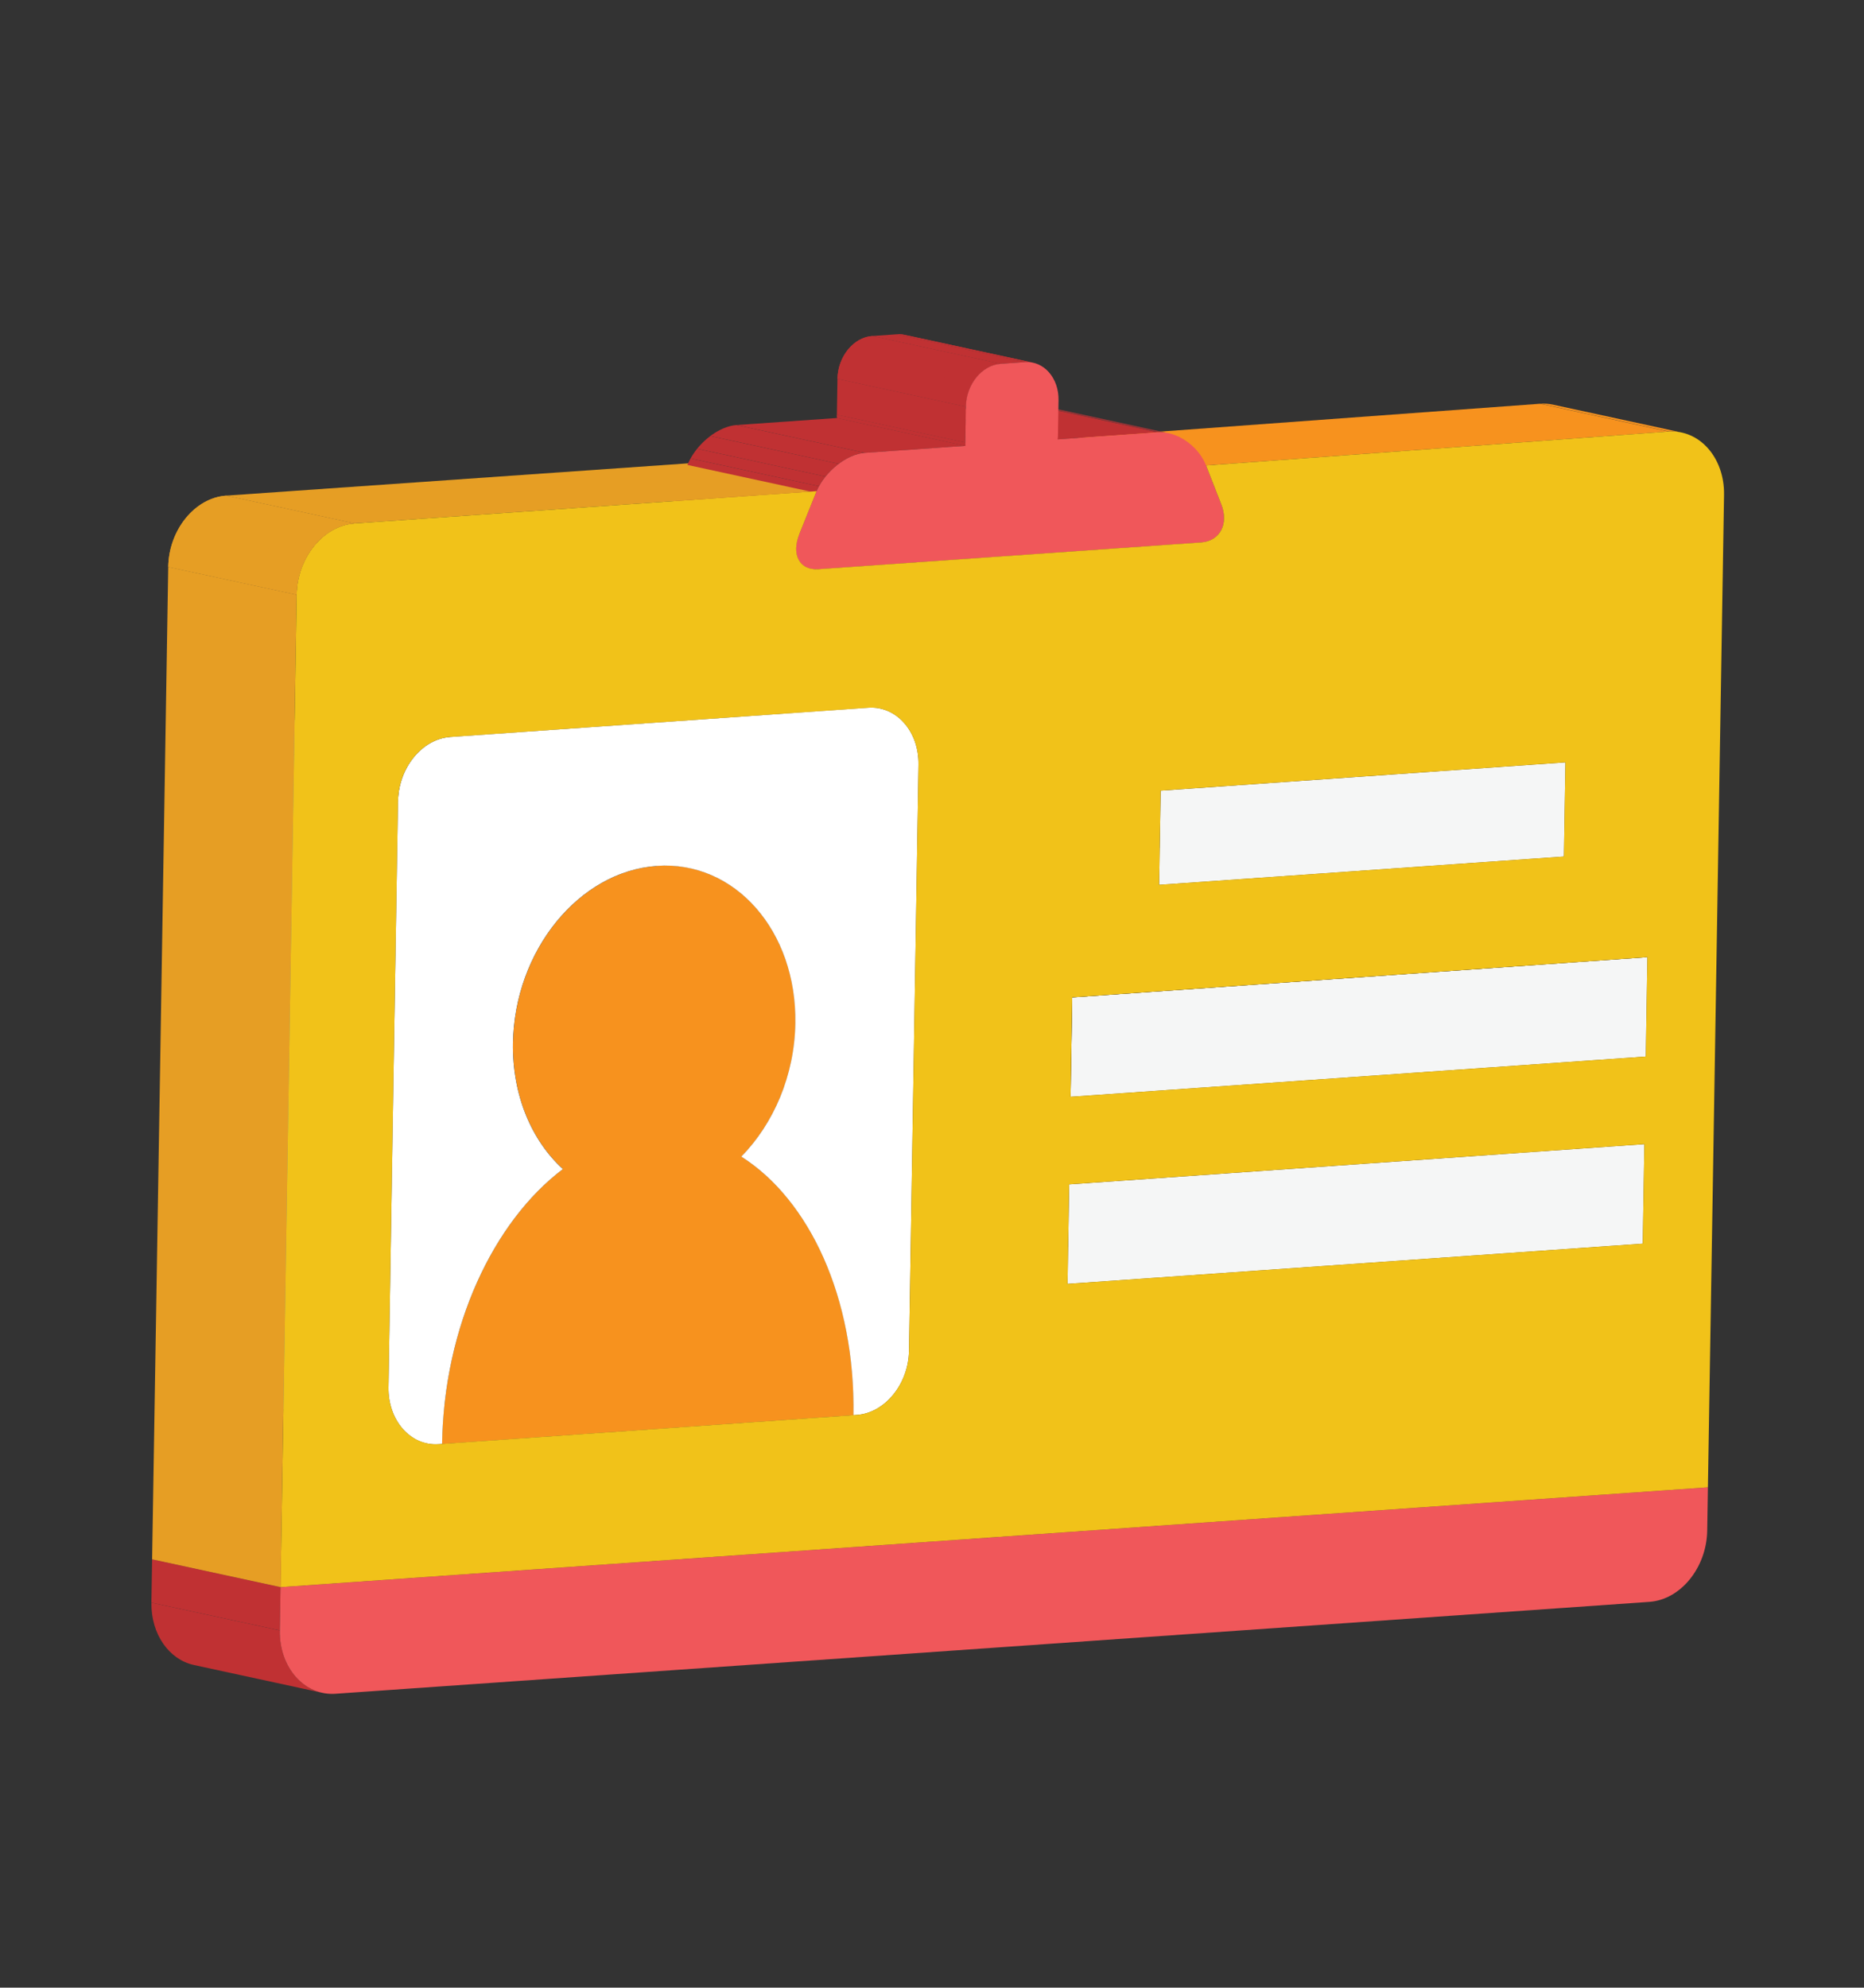 <?xml version="1.0" encoding="utf-8"?>
<!-- Generator: Adobe Illustrator 15.0.0, SVG Export Plug-In . SVG Version: 6.00 Build 0)  -->
<!DOCTYPE svg PUBLIC "-//W3C//DTD SVG 1.1//EN" "http://www.w3.org/Graphics/SVG/1.1/DTD/svg11.dtd">
<svg version="1.1" id="Layer_1" xmlns="http://www.w3.org/2000/svg" xmlns:xlink="http://www.w3.org/1999/xlink" x="0px" y="0px"
	 width="151px" height="161px" viewBox="0 0 151 161" enable-background="new 0 0 151 161" xml:space="preserve">
<rect x="0" y="0" width="151" height="161" fill="#333333" stroke="none"/>
<g>
	<g enable-background="new    ">
		<g>
			<polygon fill="#9C3538" points="80.452,124.519 70.049,122.266 127.954,118.217 138.356,120.47 			"/>
		</g>
		<g enable-background="new    ">
			<defs>
				<path id="SVGID_1_" enable-background="new    " d="M26.113,137.117l-10.403-2.253c-2.006-0.434-3.485-2.49-3.443-5.052
					l10.403,2.252C22.627,134.627,24.107,136.683,26.113,137.117z"/>
			</defs>
			<clipPath id="SVGID_2_">
				<use xlink:href="#SVGID_1_"  overflow="visible"/>
			</clipPath>
			<g clip-path="url(#SVGID_2_)">
				<path fill="#C03133" d="M26.113,137.117l-10.403-2.253c-2.006-0.434-3.485-2.49-3.443-5.052l10.403,2.252
					C22.627,134.627,24.107,136.683,26.113,137.117"/>
			</g>
		</g>
		<g>
			<polygon fill="#9C3538" points="22.726,128.556 12.323,126.304 70.049,122.266 80.452,124.519 			"/>
		</g>
		<g>
			<polygon fill="#C03133" points="22.669,132.064 12.266,129.813 12.323,126.304 22.726,128.556 			"/>
		</g>
		<g>
			<g>
				<path fill="#F0575A" d="M138.356,120.47l-0.057,3.509c-0.048,3-2.154,5.594-4.688,5.771l-53.305,3.728l-53.127,3.715
					c-2.525,0.178-4.56-2.128-4.511-5.127l0.057-3.509l57.726-4.037L138.356,120.47z"/>
			</g>
		</g>
	</g>
	<g enable-background="new    ">
		<g>
			<polygon fill="#836A2A" points="133.076,100.733 122.673,98.48 122.804,90.422 133.207,92.675 			"/>
		</g>
		<g>
			<polygon fill="#836A2A" points="133.322,85.579 122.918,83.329 123.049,75.278 133.453,77.528 			"/>
		</g>
		<g enable-background="new    ">
			<defs>
				<path id="SVGID_3_" enable-background="new    " d="M125.819,32.78l10.403,2.253c-0.343-0.074-0.702-0.103-1.071-0.076
					l-10.403-2.253C125.118,32.679,125.477,32.706,125.819,32.78z"/>
			</defs>
			<clipPath id="SVGID_4_">
				<use xlink:href="#SVGID_3_"  overflow="visible"/>
			</clipPath>
			<g clip-path="url(#SVGID_4_)" enable-background="new    ">
				<path fill="#95792D" d="M135.151,34.957l-10.403-2.253c0.017,0,0.032-0.002,0.048-0.002l10.404,2.251
					C135.183,34.955,135.167,34.955,135.151,34.957"/>
				<path fill="#F7921E" d="M135.2,34.953l-10.404-2.251c0.353-0.021,0.696,0.008,1.023,0.078l10.403,2.253
					C135.894,34.961,135.551,34.933,135.2,34.953"/>
			</g>
		</g>
		<g>
			<polygon fill="#836A2A" points="126.69,69.376 116.288,67.123 116.411,59.497 126.814,61.75 			"/>
		</g>
		<g>
			<polygon fill="#967A2D" points="93.899,71.669 83.497,69.417 116.288,67.123 126.69,69.376 			"/>
		</g>
		<g>
			<polygon fill="#967A2D" points="86.48,103.991 76.077,101.739 122.673,98.48 133.076,100.733 			"/>
		</g>
		<g>
			<polygon fill="#191918" points="94.024,64.041 83.62,61.791 116.411,59.497 126.814,61.75 			"/>
		</g>
		<g>
			<polygon fill="#171617" points="93.899,71.669 83.497,69.417 83.62,61.791 94.024,64.041 			"/>
		</g>
		<g>
			<polygon fill="#F5F6F6" points="126.814,61.75 126.69,69.376 93.899,71.669 94.024,64.041 			"/>
		</g>
		<g>
			<polygon fill="#171617" points="86.48,103.991 76.077,101.739 76.208,93.681 86.611,95.933 			"/>
		</g>
		<g>
			<polygon fill="#191918" points="86.611,95.933 76.208,93.681 122.804,90.422 133.207,92.675 			"/>
		</g>
		<g>
			<polygon fill="#F5F6F6" points="133.207,92.675 133.076,100.733 86.48,103.991 86.611,95.933 			"/>
		</g>
		<g enable-background="new    ">
			<defs>
				<path id="SVGID_5_" enable-background="new    " d="M97.301,43.936l-10.403-2.253c1.516-0.105,2.253-1.486,1.636-3.068
					l10.404,2.252C99.555,42.449,98.817,43.83,97.301,43.936z"/>
			</defs>
			<clipPath id="SVGID_6_">
				<use xlink:href="#SVGID_5_"  overflow="visible"/>
			</clipPath>
			<g clip-path="url(#SVGID_6_)" enable-background="new    ">
				<path fill="#95792D" d="M97.301,43.936l-10.403-2.253c0.441-0.029,0.816-0.169,1.112-0.39l10.402,2.253
					C98.118,43.765,97.743,43.904,97.301,43.936"/>
				<path fill="#90752C" d="M98.413,43.546L88.01,41.293c0.118-0.089,0.226-0.19,0.317-0.306l10.403,2.252
					C98.638,43.353,98.533,43.457,98.413,43.546"/>
				<path fill="#8C722C" d="M98.731,43.239l-10.403-2.252c0.065-0.08,0.123-0.167,0.174-0.258l10.404,2.25
					C98.854,43.072,98.795,43.158,98.731,43.239"/>
				<path fill="#886F2B" d="M98.906,42.979l-10.404-2.25c0.05-0.09,0.091-0.181,0.126-0.276l10.403,2.25
					C98.996,42.8,98.954,42.893,98.906,42.979"/>
				<path fill="#836A2A" d="M99.031,42.703l-10.403-2.25c0.04-0.113,0.071-0.23,0.092-0.352l10.403,2.251
					C99.101,42.476,99.071,42.592,99.031,42.703"/>
				<path fill="#7E6729" d="M99.123,42.353l-10.403-2.251c0.076-0.446,0.022-0.955-0.186-1.487l10.404,2.252
					C99.145,41.399,99.2,41.907,99.123,42.353"/>
			</g>
		</g>
		<g>
			<polygon fill="#967A2D" points="86.726,88.838 76.324,86.587 122.918,83.329 133.322,85.579 			"/>
		</g>
		<g>
			<polygon fill="#7A6428" points="98.938,40.866 88.534,38.614 87.299,35.45 97.703,37.703 			"/>
		</g>
		<g>
			<polygon fill="#F7921E" points="97.703,37.703 87.299,35.45 124.748,32.704 135.151,34.957 			"/>
		</g>
		<g>
			<polygon fill="#F5F6F6" points="133.453,77.528 133.322,85.579 86.726,88.838 86.857,80.787 			"/>
		</g>
		<g>
			<polygon fill="#171617" points="86.726,88.838 76.324,86.587 76.454,78.536 86.857,80.787 			"/>
		</g>
		<g>
			<polygon fill="#191918" points="86.857,80.787 76.454,78.536 123.049,75.278 133.453,77.528 			"/>
		</g>
		<g enable-background="new    ">
			<defs>
				<path id="SVGID_7_" enable-background="new    " d="M84.253,32.832c3.468,0.752,6.936,1.501,10.403,2.253
					c-0.279-0.062-0.56-0.084-0.834-0.065L83.42,32.768C83.693,32.749,83.974,32.771,84.253,32.832z"/>
			</defs>
			<clipPath id="SVGID_8_">
				<use xlink:href="#SVGID_7_"  overflow="visible"/>
			</clipPath>
			<g clip-path="url(#SVGID_8_)" enable-background="new    ">
				<path fill="#9C3538" d="M93.823,35.02L83.42,32.768c0.012,0,0.022-0.002,0.033-0.002l10.403,2.252
					C93.845,35.018,93.834,35.018,93.823,35.02"/>
				<path fill="#973336" d="M93.857,35.018l-10.403-2.252c0.263-0.015,0.532,0.009,0.8,0.066l10.403,2.253
					C94.388,35.027,94.12,35.003,93.857,35.018"/>
			</g>
		</g>
		<g enable-background="new    ">
			<defs>
				<path id="SVGID_9_" enable-background="new    " d="M69.41,114.608l-10.403-2.253c2.282-0.159,4.185-2.501,4.229-5.197
					l10.402,2.253C73.594,112.105,71.691,114.449,69.41,114.608z"/>
			</defs>
			<clipPath id="SVGID_10_">
				<use xlink:href="#SVGID_9_"  overflow="visible"/>
			</clipPath>
			<g clip-path="url(#SVGID_10_)" enable-background="new    ">
				<path fill="#95792D" d="M69.41,114.608l-10.403-2.253c0.752-0.052,1.463-0.341,2.08-0.803l10.402,2.252
					C70.872,114.265,70.162,114.555,69.41,114.608"/>
				<path fill="#90752C" d="M71.489,113.805l-10.402-2.252c0.323-0.243,0.621-0.533,0.886-0.861l10.403,2.253
					C72.112,113.272,71.814,113.562,71.489,113.805"/>
				<path fill="#8C722C" d="M72.375,112.944l-10.403-2.253c0.197-0.243,0.376-0.509,0.532-0.79l10.403,2.25
					C72.751,112.436,72.573,112.701,72.375,112.944"/>
				<path fill="#886F2B" d="M72.908,112.151l-10.403-2.25c0.146-0.266,0.274-0.546,0.38-0.837l10.403,2.25
					C73.182,111.608,73.054,111.889,72.908,112.151"/>
				<path fill="#836A2A" d="M73.288,111.314l-10.403-2.25c0.116-0.319,0.205-0.653,0.265-0.997l10.403,2.253
					C73.492,110.664,73.403,110.996,73.288,111.314"/>
				<path fill="#7E6729" d="M73.552,110.32l-10.403-2.253c0.052-0.297,0.08-0.599,0.086-0.909l10.402,2.253
					C73.633,109.719,73.603,110.023,73.552,110.32"/>
			</g>
		</g>
		<g>
			<polygon fill="#C03133" points="85.676,35.59 75.272,33.337 83.42,32.768 93.823,35.02 			"/>
		</g>
		<g enable-background="new    ">
			<defs>
				<path id="SVGID_11_" enable-background="new    " d="M73.277,27.123l10.403,2.253c-0.205-0.045-0.419-0.06-0.639-0.045
					l-10.404-2.253C72.858,27.063,73.073,27.08,73.277,27.123z"/>
			</defs>
			<use xlink:href="#SVGID_11_"  overflow="visible" fill="#C03133"/>
			<clipPath id="SVGID_12_">
				<use xlink:href="#SVGID_11_"  overflow="visible"/>
			</clipPath>
			<g clip-path="url(#SVGID_12_)" enable-background="new    ">
				<path fill="#C03133" d="M83.042,29.331l-10.404-2.253c0.01,0,0.02-0.002,0.029-0.002l10.403,2.253
					C83.06,29.329,83.05,29.331,83.042,29.331"/>
				<path fill="#C03133" d="M83.07,29.329l-10.403-2.253c0.21-0.011,0.414,0.006,0.611,0.049l10.402,2.251
					C83.485,29.333,83.28,29.316,83.07,29.329"/>
			</g>
		</g>
		<g>
			<polygon fill="#836A2A" points="73.637,109.411 63.235,107.158 64.004,59.697 74.409,61.95 			"/>
		</g>
		<g>
			<polygon fill="#C03133" points="81.059,29.47 70.657,27.218 72.637,27.078 83.042,29.331 			"/>
		</g>
		<g enable-background="new    ">
			<defs>
				<path id="SVGID_13_" enable-background="new    " d="M78.215,36.111l-10.403-2.253c0.001-0.084-0.02-0.169-0.018-0.262
					l10.403,2.253C78.197,35.942,78.217,36.025,78.215,36.111z"/>
			</defs>
			<use xlink:href="#SVGID_13_"  overflow="visible" fill="#C03133"/>
			<clipPath id="SVGID_14_">
				<use xlink:href="#SVGID_13_"  overflow="visible"/>
			</clipPath>
			<g clip-path="url(#SVGID_14_)" enable-background="new    ">
				<path fill="#C03133" d="M78.215,36.111l-10.403-2.253c0.001-0.084-0.02-0.169-0.018-0.262l10.403,2.253
					C78.197,35.942,78.217,36.025,78.215,36.111"/>
			</g>
		</g>
		<g>
			<polygon fill="#C03133" points="78.198,35.85 67.794,33.597 67.842,30.682 78.246,32.935 			"/>
		</g>
		<g enable-background="new    ">
			<defs>
				<path id="SVGID_15_" enable-background="new    " d="M78.246,32.935l-10.403-2.253c0.028-1.796,1.298-3.358,2.814-3.464
					l10.402,2.252C79.543,29.576,78.274,31.139,78.246,32.935z"/>
			</defs>
			<use xlink:href="#SVGID_15_"  overflow="visible" fill="#C03133"/>
			<clipPath id="SVGID_16_">
				<use xlink:href="#SVGID_15_"  overflow="visible"/>
			</clipPath>
			<g clip-path="url(#SVGID_16_)" enable-background="new    ">
				<path fill="#C03133" d="M78.246,32.935l-10.403-2.253c0.004-0.206,0.022-0.408,0.058-0.606l10.402,2.252
					C78.268,32.526,78.249,32.729,78.246,32.935"/>
				<path fill="#C03133" d="M78.302,32.327L67.9,30.075c0.039-0.229,0.099-0.451,0.176-0.662l10.402,2.252
					C78.402,31.877,78.342,32.1,78.302,32.327"/>
				<path fill="#C03133" d="M78.478,31.665l-10.402-2.252c0.07-0.195,0.156-0.383,0.253-0.559l10.404,2.25
					C78.634,31.283,78.549,31.469,78.478,31.665"/>
				<path fill="#C03133" d="M78.733,31.104l-10.404-2.25c0.105-0.189,0.224-0.366,0.355-0.529l10.403,2.253
					C78.957,30.739,78.836,30.917,78.733,31.104"/>
				<path fill="#C03133" d="M79.087,30.578l-10.403-2.253c0.177-0.219,0.375-0.412,0.591-0.573l10.404,2.251
					C79.462,30.166,79.263,30.359,79.087,30.578"/>
				<path fill="#C03133" d="M79.679,30.003l-10.404-2.251c0.41-0.308,0.883-0.499,1.382-0.534l10.402,2.252
					C80.561,29.504,80.089,29.696,79.679,30.003"/>
			</g>
		</g>
		<g enable-background="new    ">
			<defs>
				<path id="SVGID_17_" enable-background="new    " d="M60.901,55.141c3.468,0.751,6.936,1.503,10.403,2.253
					c1.812,0.391,3.142,2.246,3.104,4.557l-10.404-2.253C64.042,57.39,62.711,55.534,60.901,55.141z"/>
			</defs>
			<clipPath id="SVGID_18_">
				<use xlink:href="#SVGID_17_"  overflow="visible"/>
			</clipPath>
			<g clip-path="url(#SVGID_18_)" enable-background="new    ">
				<path fill="#7E6729" d="M74.409,61.95l-10.404-2.253c0.038-2.308-1.293-4.163-3.104-4.557l10.403,2.253
					C73.116,57.784,74.446,59.64,74.409,61.95"/>
			</g>
		</g>
		<g enable-background="new    ">
			<defs>
				<path id="SVGID_19_" enable-background="new    " d="M60.901,55.141l10.403,2.253c-0.309-0.067-0.632-0.092-0.965-0.067
					l-10.402-2.252C60.269,55.05,60.591,55.074,60.901,55.141z"/>
			</defs>
			<clipPath id="SVGID_20_">
				<use xlink:href="#SVGID_19_"  overflow="visible"/>
			</clipPath>
			<g clip-path="url(#SVGID_20_)" enable-background="new    ">
				<path fill="#8E8D8C" d="M70.339,57.326l-10.402-2.252c0.014-0.002,0.028-0.002,0.043-0.004l10.403,2.252
					C70.37,57.322,70.354,57.324,70.339,57.326"/>
				<path fill="#898988" d="M70.383,57.322L59.98,55.07c0.316-0.019,0.626,0.007,0.921,0.07l10.403,2.253
					C71.008,57.33,70.701,57.304,70.383,57.322"/>
			</g>
		</g>
		<g enable-background="new    ">
			<defs>
				<path id="SVGID_21_" enable-background="new    " d="M54.242,95.935c-1.313-1.877-2.865-3.408-4.592-4.503l10.403,2.253
					c1.758,1.113,3.333,2.677,4.659,4.604c-2.581-0.572-5.162-1.15-7.743-1.729c2.581,0.579,5.162,1.157,7.743,1.729
					c2.834,4.109,4.53,9.855,4.426,16.339l-10.403-2.253C58.841,105.84,57.116,100.052,54.242,95.935
					c0.895,0.195,1.791,0.388,2.687,0.583C56.033,96.322,55.136,96.13,54.242,95.935z"/>
			</defs>
			<clipPath id="SVGID_22_">
				<use xlink:href="#SVGID_21_"  overflow="visible"/>
			</clipPath>
			<g clip-path="url(#SVGID_22_)" enable-background="new    ">
				<path fill="#787877" d="M69.138,114.627l-10.403-2.253c0.154-9.517-3.575-17.45-9.085-20.942l10.403,2.253
					C65.563,97.176,69.292,105.108,69.138,114.627"/>
			</g>
		</g>
		<g enable-background="new    ">
			<defs>
				<path id="SVGID_23_" enable-background="new    " d="M55.242,80.9c3.063,0.664,6.126,1.328,9.188,1.99
					c-0.069,4.236-1.769,8.131-4.377,10.794L49.65,91.432c1.957-1.996,3.401-4.687,4.031-7.692c0.821,0.176,1.642,0.354,2.464,0.532
					c-0.822-0.178-1.643-0.356-2.464-0.532c0.21-1.004,0.328-2.041,0.346-3.103C54.431,80.726,54.837,80.813,55.242,80.9z
					 M56.229,83.686l0.208-0.006l0.217-0.004l0.222-0.006l0.227-0.005l0.23-0.006l0.234-0.006l0.236-0.005l0.237-0.006l0.236-0.006
					l0.235-0.006l0.234-0.005l0.229-0.008l0.226-0.006l0.221-0.005l0.213-0.006l0.206-0.006l-0.206,0.006l-0.213,0.006l-0.221,0.005
					l-0.226,0.006l-0.229,0.008l-0.234,0.005l-0.235,0.006l-0.236,0.006l-0.237,0.006l-0.236,0.005l-0.234,0.006l-0.23,0.006
					l-0.227,0.005l-0.222,0.006l-0.217,0.004L56.229,83.686"/>
			</defs>
			<clipPath id="SVGID_24_">
				<use xlink:href="#SVGID_23_"  overflow="visible"/>
			</clipPath>
			<g clip-path="url(#SVGID_24_)" enable-background="new    ">
				<path fill="#898988" d="M60.053,93.685L49.65,91.432c0.315-0.321,0.617-0.662,0.904-1.017l10.404,2.251
					C60.67,93.021,60.369,93.361,60.053,93.685"/>
				<path fill="#848483" d="M60.958,92.666l-10.404-2.251c0.54-0.67,1.028-1.396,1.457-2.169l10.402,2.252
					C61.985,91.272,61.498,91.998,60.958,92.666"/>
				<path fill="#80807F" d="M62.414,90.498l-10.402-2.252c0.402-0.728,0.752-1.498,1.043-2.299l10.403,2.252
					C63.167,89.001,62.817,89.771,62.414,90.498"/>
				<path fill="#7C7C7B" d="M63.458,88.199l-10.403-2.252c0.318-0.88,0.564-1.8,0.729-2.748l10.404,2.252
					C64.022,86.399,63.776,87.32,63.458,88.199"/>
				<path fill="#787877" d="M64.188,85.451l-10.404-2.252c0.146-0.835,0.229-1.69,0.243-2.563c0.104-6.387-3.54-11.481-8.537-12.563
					l10.404,2.253c4.995,1.081,8.64,6.177,8.536,12.563C64.416,83.76,64.333,84.616,64.188,85.451"/>
			</g>
		</g>
		<g>
			<polygon fill="#C03133" points="70.068,36.681 59.665,34.428 67.812,33.858 78.215,36.111 			"/>
		</g>
		<g>
			<polygon fill="#967A2D" points="66.292,46.104 55.889,43.852 86.898,41.683 97.301,43.936 			"/>
		</g>
		<g enable-background="new    ">
			<defs>
				<path id="SVGID_25_" enable-background="new    " d="M65.687,46.065l-10.403-2.253c0.184,0.041,0.386,0.055,0.605,0.039
					l10.402,2.253C66.073,46.119,65.871,46.104,65.687,46.065z"/>
			</defs>
			<clipPath id="SVGID_26_">
				<use xlink:href="#SVGID_25_"  overflow="visible"/>
			</clipPath>
			<g clip-path="url(#SVGID_26_)" enable-background="new    ">
				<path fill="#90752C" d="M65.687,46.065l-10.403-2.253c0.175,0.039,0.367,0.053,0.574,0.041l10.403,2.253
					C66.053,46.117,65.861,46.103,65.687,46.065"/>
				<path fill="#95792D" d="M66.261,46.106l-10.403-2.253c0.01,0,0.02-0.002,0.031-0.002l10.402,2.253
					C66.282,46.104,66.271,46.104,66.261,46.106"/>
			</g>
		</g>
		<g>
			<polygon fill="#973336" points="64.751,43.258 54.349,41.006 55.69,37.66 66.092,39.913 			"/>
		</g>
		<g>
			<polygon fill="#E69E24" points="28.719,42.399 18.317,40.146 55.746,37.53 66.148,39.783 			"/>
		</g>
		<g enable-background="new    ">
			<defs>
				<path id="SVGID_27_" enable-background="new    " d="M66.092,39.913L55.69,37.66c0.018-0.043,0.036-0.087,0.056-0.13
					c0.708-1.616,2.442-2.998,3.919-3.103l10.403,2.253c-1.478,0.104-3.211,1.484-3.92,3.103
					C66.128,39.825,66.11,39.87,66.092,39.913z"/>
			</defs>
			<clipPath id="SVGID_28_">
				<use xlink:href="#SVGID_27_"  overflow="visible"/>
			</clipPath>
			<g clip-path="url(#SVGID_28_)" enable-background="new    ">
				<path fill="#C03133" d="M66.092,39.913L55.69,37.66c0.018-0.043,0.036-0.087,0.056-0.13c0.058-0.136,0.124-0.268,0.197-0.398
					l10.402,2.252c-0.072,0.13-0.138,0.264-0.197,0.399C66.128,39.825,66.11,39.87,66.092,39.913"/>
				<path fill="#C03133" d="M66.345,39.384l-10.402-2.252c0.151-0.273,0.33-0.537,0.53-0.785l10.403,2.252
					C66.676,38.848,66.497,39.111,66.345,39.384"/>
				<path fill="#C03133" d="M66.876,38.599l-10.403-2.252c0.313-0.388,0.677-0.736,1.066-1.03l10.403,2.253
					C67.553,37.86,67.189,38.211,66.876,38.599"/>
				<path fill="#C03133" d="M67.943,37.569L57.54,35.316c0.676-0.506,1.43-0.838,2.125-0.889l10.403,2.253
					C69.372,36.729,68.619,37.063,67.943,37.569"/>
			</g>
		</g>
		<g enable-background="new    ">
			<defs>
				<path id="SVGID_29_" enable-background="new    " d="M65.687,46.065l-10.403-2.253c-1.084-0.233-1.508-1.378-0.935-2.807
					l10.402,2.252C64.179,44.687,64.603,45.832,65.687,46.065z"/>
			</defs>
			<clipPath id="SVGID_30_">
				<use xlink:href="#SVGID_29_"  overflow="visible"/>
			</clipPath>
			<g clip-path="url(#SVGID_30_)" enable-background="new    ">
				<path fill="#832D2F" d="M65.687,46.065l-10.403-2.253c-0.891-0.192-1.336-0.998-1.148-2.074l10.403,2.253
					C64.351,45.065,64.796,45.872,65.687,46.065"/>
				<path fill="#882E31" d="M64.539,43.991l-10.403-2.253c0.034-0.19,0.088-0.394,0.163-0.601l10.402,2.252
					C64.626,43.598,64.573,43.798,64.539,43.991"/>
				<path fill="#8D3032" d="M64.701,43.39l-10.402-2.252c0.016-0.043,0.032-0.088,0.051-0.132l10.402,2.252
					C64.734,43.303,64.717,43.346,64.701,43.39"/>
			</g>
		</g>
		<g>
			<g>
				<path fill="#F0575A" d="M83.042,29.331c1.516-0.105,2.736,1.282,2.708,3.078l-0.048,2.915c-0.002,0.093-0.018,0.18-0.025,0.266
					l8.146-0.57c1.478-0.104,3.171,1.039,3.828,2.559c0.018,0.041,0.035,0.084,0.052,0.125l1.235,3.163
					c0.617,1.583-0.121,2.964-1.637,3.069l-31.01,2.169c-1.517,0.105-2.21-1.175-1.54-2.847l1.341-3.345
					c0.018-0.043,0.036-0.088,0.056-0.13c0.709-1.618,2.442-2.999,3.92-3.103l8.147-0.569c0.002-0.086-0.019-0.169-0.018-0.262
					l0.048-2.915c0.028-1.796,1.298-3.358,2.813-3.465L83.042,29.331z"/>
			</g>
		</g>
		<g enable-background="new    ">
			<defs>
				<path id="SVGID_31_" enable-background="new    " d="M52.532,73.817c-1.504-2.978-4.026-5.091-7.041-5.744l10.403,2.253
					c3.015,0.652,5.536,2.766,7.04,5.744c-0.661-0.159-1.322-0.317-1.985-0.475c-0.661-0.16-1.323-0.317-1.985-0.476
					c0.662,0.158,1.324,0.315,1.985,0.476c0.663,0.157,1.324,0.315,1.985,0.475c0.989,1.956,1.537,4.286,1.496,6.818v0.002
					c-3.469-0.749-6.936-1.503-10.403-2.254c3.824,0.82,4.505,0.965,10.393,2.204c-5.888-1.239-6.568-1.384-10.393-2.204
					C54.068,78.104,53.52,75.773,52.532,73.817c3.825,0.709,5.766,1.113,6.403,1.245C58.297,74.931,56.357,74.526,52.532,73.817z"/>
			</defs>
			<clipPath id="SVGID_32_">
				<use xlink:href="#SVGID_31_"  overflow="visible"/>
			</clipPath>
			<g clip-path="url(#SVGID_32_)" enable-background="new    ">
				<path fill="#787877" d="M64.188,85.451l-10.404-2.252c0.146-0.835,0.229-1.69,0.243-2.563c0.104-6.387-3.54-11.481-8.537-12.563
					l10.404,2.253c4.995,1.081,8.64,6.177,8.536,12.563C64.416,83.76,64.333,84.616,64.188,85.451"/>
			</g>
		</g>
		<g enable-background="new    ">
			<defs>
				<path id="SVGID_33_" enable-background="new    " d="M45.49,68.073l10.404,2.253c-0.858-0.186-1.756-0.253-2.682-0.189
					l-10.403-2.251C43.735,67.821,44.633,67.888,45.49,68.073z"/>
			</defs>
			<clipPath id="SVGID_34_">
				<use xlink:href="#SVGID_33_"  overflow="visible"/>
			</clipPath>
			<g clip-path="url(#SVGID_34_)" enable-background="new    ">
				<path fill="#1E2824" d="M53.212,70.137l-10.403-2.251c0.041-0.004,0.081-0.006,0.121-0.009l10.404,2.252
					C53.293,70.131,53.253,70.135,53.212,70.137"/>
				<path fill="#1E2724" d="M53.334,70.129L42.93,67.877c0.884-0.051,1.74,0.019,2.56,0.196l10.404,2.253
					C55.074,70.147,54.216,70.079,53.334,70.129"/>
			</g>
		</g>
		<g>
			<polygon fill="#967A2D" points="35.532,116.976 25.129,114.726 59.006,112.355 69.41,114.608 			"/>
		</g>
		<g enable-background="new    ">
			<defs>
				<path id="SVGID_35_" enable-background="new    " d="M34.573,116.909c-3.468-0.752-6.936-1.501-10.404-2.253
					c0.309,0.067,0.63,0.091,0.961,0.069l10.402,2.25C35.202,117,34.879,116.976,34.573,116.909z"/>
			</defs>
			<clipPath id="SVGID_36_">
				<use xlink:href="#SVGID_35_"  overflow="visible"/>
			</clipPath>
			<g clip-path="url(#SVGID_36_)" enable-background="new    ">
				<path fill="#90752C" d="M34.573,116.909l-10.404-2.253c0.295,0.065,0.602,0.09,0.917,0.071l10.403,2.252
					C35.173,116.998,34.867,116.973,34.573,116.909"/>
				<path fill="#95792D" d="M35.489,116.979l-10.403-2.252c0.015,0,0.028-0.002,0.044-0.002l10.402,2.25
					C35.518,116.978,35.503,116.978,35.489,116.979"/>
			</g>
		</g>
		<g enable-background="new    ">
			<defs>
				<path id="SVGID_37_" enable-background="new    " d="M35.811,116.957l-10.402-2.252c0.154-9.517,4.143-17.991,9.785-22.262
					l10.404,2.25C39.955,98.967,35.966,107.438,35.811,116.957z"/>
			</defs>
			<clipPath id="SVGID_38_">
				<use xlink:href="#SVGID_37_"  overflow="visible"/>
			</clipPath>
			<g clip-path="url(#SVGID_38_)" enable-background="new    ">
				<path fill="#19211E" d="M35.811,116.957l-10.402-2.252c0.03-1.859,0.207-3.678,0.513-5.433l10.402,2.252
					C36.018,113.28,35.841,115.099,35.811,116.957"/>
				<path fill="#1A231F" d="M36.324,111.524l-10.402-2.252c0.339-1.941,0.836-3.804,1.471-5.558l10.403,2.251
					C37.161,107.721,36.663,109.584,36.324,111.524"/>
				<path fill="#1B2420" d="M37.795,105.966l-10.403-2.251c0.546-1.512,1.194-2.942,1.931-4.271l10.403,2.253
					C38.99,103.024,38.342,104.455,37.795,105.966"/>
				<path fill="#1D2523" d="M39.726,101.696l-10.403-2.253c0.726-1.31,1.537-2.523,2.42-3.616l10.403,2.251
					C41.262,99.173,40.452,100.386,39.726,101.696"/>
				<path fill="#1E2724" d="M42.146,98.078l-10.403-2.251c1.055-1.308,2.214-2.447,3.451-3.384l10.404,2.25
					C44.359,95.631,43.202,96.77,42.146,98.078"/>
			</g>
		</g>
		<g>
			<g>
				<path fill="#F7921E" d="M53.212,70.137c6.316-0.441,11.339,5.27,11.218,12.752c-0.069,4.238-1.768,8.133-4.377,10.796
					c5.51,3.491,9.239,11.424,9.085,20.942l-33.327,2.33c0.155-9.519,4.144-17.99,9.787-22.264
					c-2.528-2.303-4.113-5.967-4.045-10.205C41.675,77.006,46.896,70.578,53.212,70.137z"/>
			</g>
		</g>
		<g enable-background="new    ">
			<defs>
				<path id="SVGID_39_" enable-background="new    " d="M45.598,94.693l-10.404-2.25c-2.527-2.305-4.111-5.97-4.043-10.205
					c0.122-7.485,5.342-13.911,11.658-14.353l10.403,2.251c-6.316,0.441-11.537,6.869-11.659,14.352
					C41.485,88.727,43.07,92.391,45.598,94.693z"/>
			</defs>
			<clipPath id="SVGID_40_">
				<use xlink:href="#SVGID_39_"  overflow="visible"/>
			</clipPath>
			<g clip-path="url(#SVGID_40_)" enable-background="new    ">
				<path fill="#19211E" d="M45.598,94.693l-10.404-2.25c-2.527-2.305-4.111-5.97-4.043-10.205c0.014-0.867,0.097-1.717,0.24-2.546
					l10.403,2.252c-0.145,0.83-0.226,1.68-0.241,2.544C41.485,88.727,43.07,92.391,45.598,94.693"/>
				<path fill="#1A231F" d="M41.794,81.944l-10.403-2.252c0.165-0.952,0.413-1.876,0.733-2.761l10.402,2.252
					C42.207,80.067,41.96,80.991,41.794,81.944"/>
				<path fill="#1B2420" d="M42.527,79.184l-10.402-2.252c0.29-0.804,0.641-1.576,1.045-2.305l10.403,2.252
					C43.168,77.608,42.818,78.38,42.527,79.184"/>
				<path fill="#1D2523" d="M43.573,76.879l-10.403-2.252c0.429-0.774,0.918-1.499,1.457-2.169L45.03,74.71
					C44.49,75.378,44.002,76.105,43.573,76.879"/>
				<path fill="#1E2724" d="M45.03,74.71l-10.403-2.252c0.725-0.898,1.541-1.69,2.429-2.354l10.403,2.25
					C46.571,73.018,45.754,73.813,45.03,74.71"/>
				<path fill="#1E2824" d="M47.458,72.354l-10.403-2.25c1.702-1.275,3.669-2.073,5.754-2.218l10.403,2.251
					C51.127,70.283,49.161,71.081,47.458,72.354"/>
			</g>
		</g>
		<g enable-background="new    ">
			<defs>
				<path id="SVGID_41_" enable-background="new    " d="M34.573,116.909c-3.468-0.752-6.936-1.501-10.404-2.253
					c-1.808-0.392-3.139-2.245-3.101-4.549l10.402,2.252C31.433,114.662,32.764,116.518,34.573,116.909z"/>
			</defs>
			<clipPath id="SVGID_42_">
				<use xlink:href="#SVGID_41_"  overflow="visible"/>
			</clipPath>
			<g clip-path="url(#SVGID_42_)" enable-background="new    ">
				<path fill="#787877" d="M34.573,116.909l-10.404-2.253c-1.808-0.392-3.139-2.245-3.101-4.549l10.402,2.252
					C31.433,114.662,32.764,116.518,34.573,116.909"/>
			</g>
		</g>
		<g>
			<polygon fill="#8E8E8D" points="36.462,59.694 26.059,57.441 59.937,55.074 70.339,57.326 			"/>
		</g>
		<g>
			<polygon fill="#7D7D7C" points="31.47,112.359 21.068,110.107 21.837,62.647 32.241,64.898 			"/>
		</g>
		<g>
			<g>
				<path fill="#FFFFFF" d="M70.339,57.326c2.282-0.159,4.112,1.921,4.069,4.624l-0.771,47.461
					c-0.043,2.694-1.946,5.038-4.228,5.197l-0.271,0.019c0.154-9.519-3.575-17.451-9.085-20.942
					c2.609-2.663,4.308-6.558,4.377-10.796c0.121-7.482-4.901-13.193-11.218-12.752s-11.537,6.869-11.659,14.352
					c-0.068,4.238,1.517,7.902,4.045,10.205c-5.644,4.273-9.632,12.745-9.787,22.264l-0.279,0.019
					c-2.274,0.16-4.105-1.92-4.062-4.616l0.771-47.461c0.044-2.703,1.947-5.045,4.222-5.204L70.339,57.326z"/>
			</g>
		</g>
		<g enable-background="new    ">
			<defs>
				<path id="SVGID_43_" enable-background="new    " d="M32.241,64.898l-10.403-2.251c0.045-2.703,1.946-5.047,4.222-5.206
					l10.403,2.253C34.188,59.854,32.285,62.195,32.241,64.898z"/>
			</defs>
			<clipPath id="SVGID_44_">
				<use xlink:href="#SVGID_43_"  overflow="visible"/>
			</clipPath>
			<g clip-path="url(#SVGID_44_)" enable-background="new    ">
				<path fill="#787877" d="M32.241,64.898l-10.403-2.251c0.006-0.312,0.035-0.617,0.086-0.914l10.404,2.25
					C32.276,64.282,32.246,64.589,32.241,64.898"/>
				<path fill="#7C7C7B" d="M32.328,63.983l-10.404-2.25c0.061-0.346,0.149-0.68,0.266-1l10.403,2.252
					C32.477,63.307,32.387,63.641,32.328,63.983"/>
				<path fill="#80807F" d="M32.592,62.985l-10.403-2.252c0.105-0.292,0.234-0.574,0.382-0.839l10.402,2.252
					C32.827,62.412,32.699,62.692,32.592,62.985"/>
				<path fill="#848483" d="M32.973,62.146l-10.402-2.252c0.156-0.282,0.335-0.548,0.531-0.793l10.403,2.253
					C33.308,61.598,33.129,61.865,32.973,62.146"/>
				<path fill="#898988" d="M33.505,61.354l-10.403-2.253c0.265-0.328,0.563-0.617,0.886-0.858l10.403,2.252
					C34.068,60.736,33.77,61.026,33.505,61.354"/>
				<path fill="#8E8D8C" d="M34.391,60.495l-10.403-2.252c0.615-0.46,1.323-0.748,2.071-0.802l10.403,2.253
					C35.713,59.746,35.005,60.035,34.391,60.495"/>
			</g>
		</g>
		<g>
			<polygon fill="#E69E24" points="22.726,128.556 12.323,126.304 13.628,45.919 24.032,48.17 			"/>
		</g>
		<g>
			<g>
				<path fill="#F1C219" d="M135.151,34.957c2.533-0.177,4.56,2.128,4.511,5.128l-1.306,80.385l-57.904,4.049l-57.726,4.037
					l1.306-80.386c0.048-3.001,2.162-5.595,4.688-5.771l37.429-2.616l-1.396,3.475c-0.67,1.672,0.023,2.952,1.54,2.847l31.01-2.169
					c1.516-0.105,2.254-1.486,1.637-3.069l-1.235-3.163L135.151,34.957z M73.637,109.411l0.771-47.461
					c0.043-2.703-1.787-4.783-4.069-4.624l-33.877,2.368c-2.274,0.159-4.178,2.501-4.222,5.204l-0.771,47.461
					c-0.044,2.696,1.787,4.776,4.062,4.616l33.878-2.367C71.691,114.449,73.594,112.105,73.637,109.411 M133.076,100.733
					l0.131-8.059l-46.596,3.258l-0.131,8.059L133.076,100.733 M133.322,85.579l0.131-8.051l-46.596,3.259l-0.131,8.051
					L133.322,85.579 M94.024,64.041l-0.125,7.628l32.791-2.293l0.124-7.626L94.024,64.041"/>
			</g>
		</g>
		<g enable-background="new    ">
			<defs>
				<path id="SVGID_45_" enable-background="new    " d="M24.032,48.17l-10.403-2.251c0.049-3,2.162-5.595,4.688-5.772l10.402,2.253
					C26.194,42.575,24.08,45.169,24.032,48.17z"/>
			</defs>
			<use xlink:href="#SVGID_45_"  overflow="visible" fill="#E69E24"/>
			<clipPath id="SVGID_46_">
				<use xlink:href="#SVGID_45_"  overflow="visible"/>
			</clipPath>
			<g clip-path="url(#SVGID_46_)" enable-background="new    ">
				<path fill="#E69E24" d="M24.032,48.17l-10.403-2.251c0.005-0.345,0.038-0.683,0.096-1.015l10.403,2.252
					C24.07,47.486,24.038,47.826,24.032,48.17"/>
				<path fill="#E69E24" d="M24.127,47.156l-10.403-2.252c0.066-0.381,0.165-0.752,0.294-1.106l10.403,2.253
					C24.293,46.405,24.194,46.776,24.127,47.156"/>
				<path fill="#E69E24" d="M24.421,46.051l-10.403-2.253c0.117-0.322,0.259-0.635,0.422-0.93l10.402,2.253
					C24.68,45.416,24.539,45.726,24.421,46.051"/>
				<path fill="#E69E24" d="M24.842,45.121L14.44,42.868c0.173-0.312,0.371-0.606,0.59-0.877l10.402,2.252
					C25.214,44.515,25.016,44.808,24.842,45.121"/>
				<path fill="#E69E24" d="M25.432,44.243L15.03,41.991c0.293-0.364,0.623-0.685,0.982-0.954l10.403,2.253
					C26.057,43.559,25.726,43.88,25.432,44.243"/>
				<path fill="#E69E24" d="M26.416,43.29l-10.403-2.253c0.684-0.51,1.472-0.831,2.305-0.891l10.402,2.253
					C27.887,42.458,27.1,42.777,26.416,43.29"/>
			</g>
		</g>
	</g>
</g>
</svg>
